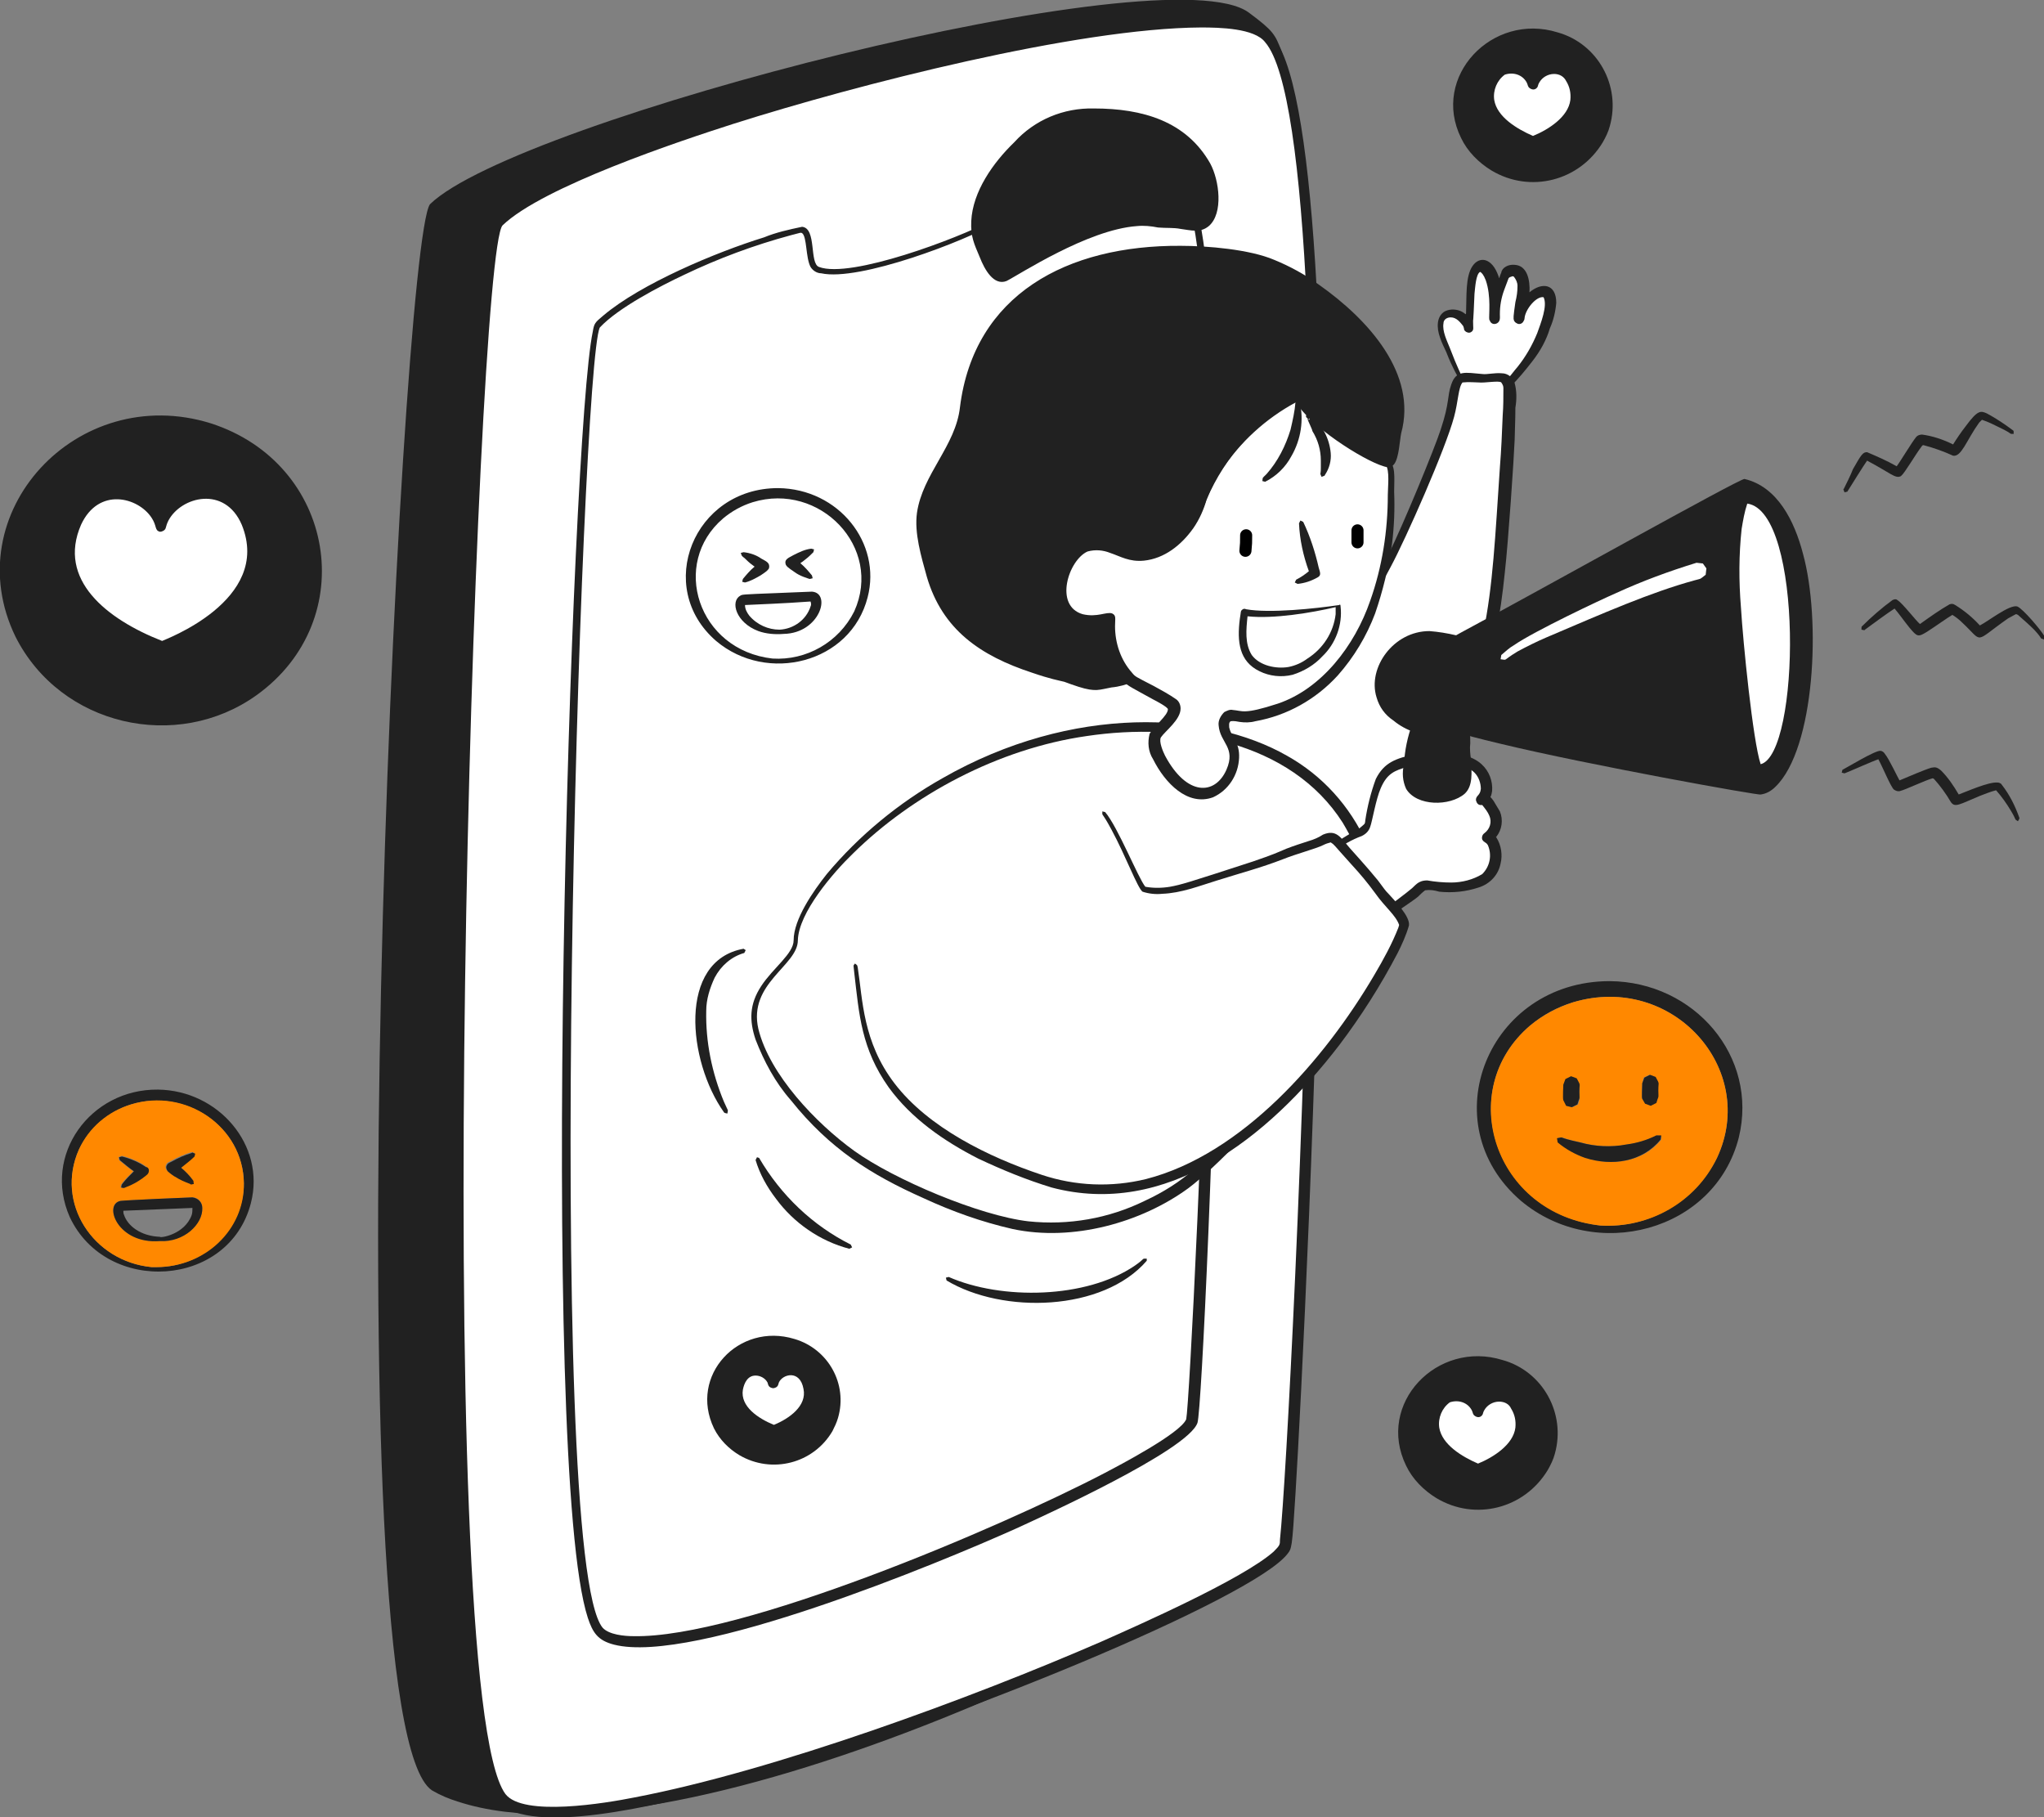 <svg width="360" height="320" viewBox="0 0 360 320" fill="none" xmlns="http://www.w3.org/2000/svg">
<rect x="0" y="0" width="360" height="320" fill="#808080" stroke="none"/>
<g clip-path="url(#clip0)">
<path fill-rule="evenodd" clip-rule="evenodd" d="M76.097 36.093C70.759 41.054 59.09 305.736 76.717 314.667C114.455 333.643 221.586 278.202 223.076 269.395C224.69 260.093 239.462 35.969 223.821 6.698C223.2 5.581 220.221 3.349 219.476 2.853C205.945 -7.318 92.483 20.837 76.097 36.093Z" fill="#212121"/>
<path fill-rule="evenodd" clip-rule="evenodd" d="M219.972 2.232C224.317 5.457 224.565 6.077 225.683 8.93C238.221 43.287 228.041 233.302 224.317 268.031C224.317 268.899 224.193 269.767 223.821 270.512C217.862 281.55 120.91 330.419 80.69 317.271C79.076 316.775 77.586 316.155 76.097 315.287C57.972 303.38 70.386 43.411 75.724 35.969C90.993 21.085 205.697 -8.434 219.972 2.232ZM207.31 1.364C184.345 1.488 143.503 11.287 120.29 18.108C110.234 21.085 84.165 29.271 76.345 36.341C75.724 37.829 75.352 39.442 75.228 41.054C71.752 64.124 69.517 132.465 68.897 158.015C68.524 171.535 65.172 306.729 77.09 313.798C77.462 314.046 78.703 314.543 79.572 314.915C106.262 325.581 161.255 303.628 187.076 291.225C194.4 287.752 216.745 276.341 221.834 270.263C222.207 269.891 222.331 269.519 222.455 269.023C224.317 255.628 237.848 44.899 224.317 9.302C224.069 8.434 223.697 7.69 223.2 6.946C221.959 5.581 220.593 4.465 219.103 3.349C216.372 1.612 210.414 1.364 207.31 1.364ZM75.6 35.969C75.724 35.969 75.724 35.969 75.6 35.969V35.969Z" fill="#212121"/>
<path fill-rule="evenodd" clip-rule="evenodd" d="M88.262 39.442C83.172 44.403 74.234 305.116 88.883 317.023C104.028 329.302 224.938 280.682 226.428 272C228.041 262.326 240.455 20.093 222.952 6.326C210.29 -3.721 103.655 24.186 88.262 39.442Z" fill="white"/>
<path fill-rule="evenodd" clip-rule="evenodd" d="M222.703 5.209C223.821 5.829 224.69 6.822 225.186 7.938C239.834 33.736 230.028 233.302 228.165 263.07C227.545 272.868 227.545 272.62 226.676 273.736C220.345 281.55 168.207 303.256 131.71 313.674C122.276 316.279 100.055 322.357 90.745 319.132C88.634 318.512 87.021 316.899 86.4 314.791C76.717 290.977 80.938 152.186 81.807 126.388C85.034 35.473 88.262 39.566 87.89 39.442C102.165 24.434 206.938 -3.721 222.703 5.209ZM211.531 4.837C189.683 4.961 150.952 14.884 129.103 21.829C119.793 24.806 95.586 32.868 88.51 39.69C83.669 44.899 75.6 297.674 89.007 315.907C92.11 320 106.759 317.519 111.724 316.527C136.428 311.814 171.062 299.039 193.903 289.116C200.607 286.14 218.855 278.078 224.317 273.24C225.434 272.124 225.434 272 225.434 271.132C227.545 251.411 238.593 25.674 222.828 7.442C220.965 4.961 214.759 4.837 211.531 4.837ZM87.766 39.318C87.89 39.318 87.89 39.318 87.766 39.318V39.318Z" fill="#212121"/>
<path fill-rule="evenodd" clip-rule="evenodd" d="M176.276 30.884C191.421 27.783 203.959 26.667 207.31 29.643C220.593 41.178 211.159 241.984 209.917 250.046C208.8 257.364 117.186 297.55 105.641 287.38C94.469 277.457 101.297 61.271 105.145 57.054C109.614 52.217 126 43.907 140.772 40.31C143.255 39.69 141.89 46.512 143.876 47.256C150.331 49.86 175.283 39.69 176.276 37.829C176.897 37.333 176.648 34.233 176.276 30.884Z" fill="white"/>
<path fill-rule="evenodd" clip-rule="evenodd" d="M141.269 39.938C143.876 40.186 142.51 46.388 144.248 47.008C149.834 49.116 168.828 41.922 174.414 38.946C176.276 37.953 175.903 37.953 176.028 37.953C176.524 36.961 176.152 32.992 176.028 31.876C175.903 31.008 175.779 30.636 176.276 30.512C176.4 30.884 176.276 30.636 176.276 30.512C183.352 29.023 198.745 26.047 205.697 28.279C206.938 28.527 207.931 29.395 208.676 30.388C220.717 49.24 212.276 246.202 210.91 250.543C209.297 255.38 183.6 267.039 179.007 269.147C165.476 275.225 122.152 293.209 108.124 289.612C105.269 288.868 104.4 287.504 103.531 284.899C94.841 258.233 100.552 76.403 104.4 58.419C104.648 56.93 104.772 56.806 106.262 55.566C112.841 49.984 126.124 44.403 134.565 41.798C136.676 40.93 138.91 40.434 141.269 39.938ZM185.214 29.643C181.49 30.264 177.021 31.132 176.648 31.132C176.897 32.992 177.021 34.853 177.021 36.713C176.897 38.326 176.772 38.45 175.531 39.194C170.069 42.419 151.324 49.612 144.621 48.124C143.876 48.124 143.131 47.628 142.759 47.008C141.89 45.395 142.138 41.674 141.269 41.054C141.021 40.93 141.145 40.93 139.283 41.426C132.828 43.163 126.497 45.519 120.538 48.372C116.317 50.357 108.869 54.202 105.641 57.674C102.29 64.496 95.71 273.984 106.138 286.636C107.255 287.876 109.986 288.124 111.6 288.124C130.345 288.496 175.903 269.147 194.648 259.349C197.007 258.109 207.931 252.403 208.924 249.922C209.917 245.209 220.221 38.202 206.441 29.643C202.345 27.163 190.055 28.899 185.214 29.643Z" fill="#212121"/>
<path fill-rule="evenodd" clip-rule="evenodd" d="M257.834 68.713C257.462 68.217 257.338 66.977 257.09 66.481C256.345 64.992 255.6 63.504 254.979 61.891C254.483 60.527 252.869 57.922 253.862 56.186C254.483 55.318 255.6 55.07 256.593 55.566C257.338 55.938 257.959 56.434 258.455 57.178C258.579 57.302 258.703 57.798 258.703 57.922C258.828 58.047 258.579 57.55 258.703 55.07C258.828 52.961 258.579 50.481 259.324 48.372C259.448 47.876 260.069 46.76 260.814 46.884C261.434 47.008 262.055 47.752 262.303 48.372C263.172 50.729 263.545 53.209 263.297 55.566C263.297 55.69 263.297 55.938 263.297 56.062C263.297 53.829 263.669 51.597 264.538 49.612C264.91 48.62 265.034 48 266.152 47.752C268.386 47.256 268.634 50.605 268.262 52.093C267.766 54.325 267.641 56.31 267.641 56.186C268.014 54.45 269.007 52.961 270.497 51.969C271.117 51.597 272.359 51.225 272.731 52.093C273.476 53.581 272.731 56.062 272.11 57.426C271.117 60.775 269.255 63.876 266.772 66.481C266.028 67.473 265.159 68.341 264.041 69.085C263.669 68.961 257.834 68.713 257.834 68.713Z" fill="white"/>
<path fill-rule="evenodd" clip-rule="evenodd" d="M266.772 46.636C269.007 46.76 269.503 49.364 269.379 51.473C271.614 49.612 274.097 49.984 274.097 53.333C273.972 54.822 273.6 56.434 272.979 57.798C272.359 59.907 271.241 61.891 269.876 63.628C268.634 65.24 267.393 66.729 266.028 68.093C265.531 68.589 265.034 68.961 264.414 69.209C262.303 69.209 260.069 69.209 257.959 68.961C257.834 68.961 257.834 68.837 257.71 68.837C258.083 68.589 258.207 68.465 257.71 68.837C257.338 68.217 257.09 67.473 256.965 66.729C256.841 66.481 255.724 64.62 254.731 62.015C254.234 60.899 253.986 60.527 253.614 59.411C252.993 57.674 252.993 55.69 254.483 54.822C255.476 54.325 256.717 54.45 257.586 54.946C258.207 55.318 258.083 55.442 258.207 55.194C258.331 52.093 258.083 48.744 259.324 46.884C260.565 45.023 262.8 45.395 263.917 48.62C264.165 49.24 263.917 49.116 264.414 48C264.538 47.132 265.655 46.512 266.772 46.636ZM259.696 51.721C259.448 57.674 259.448 56.062 259.448 56.558C259.448 57.798 259.572 57.922 259.324 58.294C259.076 58.543 258.828 58.667 258.455 58.543C258.083 58.419 257.834 58.17 257.834 57.798C257.71 57.426 257.71 57.426 257.71 57.426C256.965 56.434 256.221 55.69 255.103 55.938C254.607 56.062 254.234 56.434 254.234 56.93C253.986 58.294 254.855 60.031 255.352 61.271C256.717 64.868 257.338 65.86 257.462 66.356C257.71 66.977 257.71 67.597 257.959 68.217V68.341C258.952 68.341 262.8 68.465 263.793 68.341C264.165 68.093 264.538 67.845 264.91 67.473C265.407 66.977 267.021 64.868 267.269 64.62C268.759 62.76 269.876 60.775 270.745 58.667C271.365 56.93 272.607 53.829 271.862 52.341C270.621 52.093 268.634 54.45 268.51 56.062C268.51 56.31 268.386 56.434 268.262 56.682C268.014 57.054 267.517 57.178 267.145 56.93C266.897 56.806 266.772 56.682 266.648 56.434C266.524 56.062 266.524 55.814 266.897 53.209C267.145 52.217 267.269 51.349 267.269 50.356C267.269 49.736 267.021 49.24 266.648 48.744C266.524 48.62 266.276 48.62 266.152 48.744C265.903 48.744 265.655 48.992 265.655 49.116C265.407 49.736 265.159 50.481 264.91 51.101C264.414 52.465 264.165 53.829 264.165 55.318C264.165 55.938 264.29 56.558 263.669 56.93C263.172 57.178 262.676 57.054 262.428 56.558C262.428 56.434 262.303 56.31 262.303 56.31C262.179 55.566 262.676 52.217 261.683 49.364C261.31 48.372 260.938 48 260.69 47.876C259.945 48.248 259.821 50.605 259.696 51.721Z" fill="#212121"/>
<path fill-rule="evenodd" clip-rule="evenodd" d="M205.076 130.853C207.931 130.481 210.538 128.124 213.269 127.132C224.814 122.915 234.621 114.977 241.324 104.682C245.793 97.736 248.648 90.046 251.876 82.605C253.366 79.256 254.607 75.783 255.6 72.186C255.848 70.946 256.097 67.721 256.966 66.853C257.71 66.109 260.193 66.605 261.186 66.729C262.055 66.729 264.538 66.233 265.283 66.977C266.4 67.969 265.903 70.698 265.903 72.062C265.779 77.147 265.407 82.357 265.035 87.566C264.29 97.612 263.793 108.527 260.69 118.202C257.09 129.612 248.4 140.031 239.338 147.473C234.497 151.442 229.283 154.17 223.945 157.395C223.2 157.891 219.352 160.62 218.483 160.248C216.869 159.628 215.628 153.922 214.883 152.434C212.028 145.116 205.076 130.853 205.076 130.853Z" fill="white"/>
<path fill-rule="evenodd" clip-rule="evenodd" d="M205.076 130.481C207.807 130.108 210.165 128 213.021 126.76C227.669 121.054 237.848 111.256 244.552 97.612C247.159 92.403 252.745 78.76 253.738 75.659C255.352 70.822 254.855 69.829 255.6 67.721C256.469 65.116 258.083 65.612 261.062 65.861C261.931 65.984 263.172 65.612 264.538 65.736C265.531 65.736 266.524 66.481 266.772 67.473C267.145 68.837 267.145 70.326 266.896 71.814C266.896 72.558 266.896 73.426 266.772 77.395C266.648 80.62 265.655 95.38 265.034 100.837C264.29 108.155 263.048 115.597 260.317 122.295C256.717 130.357 251.503 137.674 245.048 143.752C237.476 150.946 233.007 153.054 224.565 158.015C223.076 158.884 220.345 160.868 219.103 160.992C216.869 161.116 215.628 155.535 214.883 153.178C213.765 149.953 204.952 131.225 204.952 131.101C204.952 130.977 204.952 130.853 205.076 130.729V130.481C204.952 130.481 204.952 130.481 205.076 130.481C205.076 130.729 205.076 130.977 205.076 130.481ZM257.586 67.349C256.841 68.217 256.841 70.698 256.097 73.426C254.607 79.008 247.655 94.76 244.924 99.845C243.31 102.946 241.324 106.046 239.09 108.775C227.793 123.163 213.765 127.008 211.407 128.248C209.545 129.364 207.559 130.357 205.448 130.977C217.49 155.287 215.255 152.062 216.993 156.527C217.365 157.519 217.862 158.388 218.483 159.256C218.731 159.504 221.338 157.767 221.586 157.643C230.4 151.938 239.586 148.217 250.262 134.574C262.552 118.946 262.552 106.046 264.165 82.357C264.414 79.256 264.538 76.279 264.662 73.178C264.786 71.566 264.786 69.954 264.786 68.341C264.786 67.969 264.662 67.721 264.414 67.349C264.041 66.977 261.434 67.473 260.441 67.349C259.821 67.349 258.703 67.225 257.586 67.349Z" fill="#212121"/>
<path fill-rule="evenodd" clip-rule="evenodd" d="M140.152 165.581C140.152 156.403 162.993 132.341 192.662 128.62C202.841 127.38 228.91 126.636 239.214 147.721C241.076 151.566 243.062 155.783 242.938 160.248C242.69 165.705 239.834 169.922 237.228 174.512C230.152 186.667 222.331 195.845 211.903 205.767C203.338 213.829 189.559 218.046 178.014 215.442C169.2 213.209 160.883 209.86 153.062 205.271C145.49 200.682 134.814 190.14 132.952 180.837C131.586 173.023 140.152 169.55 140.152 165.581Z" fill="white"/>
<path fill-rule="evenodd" clip-rule="evenodd" d="M226.676 133.085C232.883 136.558 237.724 141.891 240.704 148.465C241.821 150.698 242.69 152.93 243.435 155.411C245.297 162.977 242.069 168.31 238.097 175.132C234.745 180.837 231.021 186.295 226.8 191.504C222.952 196.217 214.138 205.643 209.297 209.24C200.979 215.318 188.938 218.667 178.386 216.434C172.924 215.194 167.71 213.333 162.621 210.977C153.435 206.884 146.11 202.295 139.283 193.736C136.552 190.636 134.566 186.915 133.076 183.07C131.959 179.721 131.959 176.868 134.069 173.643C136.179 170.419 139.779 167.938 139.779 165.581C139.779 161.86 143.255 156.899 145.614 153.922C151.324 147.101 158.276 141.395 165.972 137.054C188.938 123.907 213.021 125.271 226.676 133.085ZM191.421 129.612C175.779 131.845 160.635 140.031 150.207 150.326C146.731 153.674 140.648 160.744 140.524 165.581C140.524 170.046 131.71 173.147 133.572 181.209C135.559 189.271 143.752 197.829 150.455 202.667C157.531 207.752 172.552 214.077 181.117 215.07C188.193 215.814 195.269 214.574 201.6 211.473C208.552 208.248 211.904 204.651 217.366 198.946C227.048 188.899 231.766 181.829 237.972 171.163C241.572 164.713 243.186 160.372 240.704 153.55C239.586 150.574 238.097 147.597 236.483 144.868C227.297 130.481 208.055 127.132 191.421 129.612Z" fill="#212121"/>
<path fill-rule="evenodd" clip-rule="evenodd" d="M228.786 69.954C228.786 69.954 215.752 75.907 211.407 89.178C209.793 94.139 204.455 99.101 199.365 97.86C196.759 97.24 195.89 96 192.538 96.124C187.821 96.372 183.6 108.279 191.793 109.271C193.034 109.271 194.276 109.147 195.517 108.899C195.145 112.868 196.51 116.713 199.117 119.69C199.862 120.558 206.193 123.411 206.814 124.403C207.807 126.14 203.959 128.496 203.462 129.86C202.717 132.217 205.945 136.434 207.31 137.922C209.793 140.279 213.269 140.899 215.628 137.922C217.117 136.186 217.614 133.829 216.993 131.721C216.496 130.481 214.386 127.752 216 126.388C216.621 125.891 218.359 126.512 219.103 126.388C221.09 126.14 223.2 125.643 225.062 125.023C232.883 122.419 238.965 114.605 241.572 107.039C243.559 101.209 245.172 93.643 244.8 87.566C244.676 86.078 245.172 82.977 244.303 81.736C243.186 80.248 240.455 80 238.965 79.132C235.117 76.527 231.641 73.55 228.786 69.954Z" fill="white"/>
<path fill-rule="evenodd" clip-rule="evenodd" d="M228.662 69.581C229.034 69.457 229.034 69.705 229.779 70.574C232.51 73.674 235.862 76.403 239.462 78.512C240.703 79.256 243.062 79.504 244.303 80.62C245.917 81.861 245.545 84.093 245.545 86.574C245.669 89.674 245.545 92.775 245.172 95.752C244.552 99.969 243.559 104.062 242.193 108.031C240.703 112 238.469 115.721 235.614 118.946C231.766 123.163 226.676 126.016 221.09 127.008C220.221 127.256 219.228 127.256 218.359 127.132C217.117 126.884 216.993 127.008 216.745 127.008C216.372 127.256 216.497 127.752 216.497 128.124C216.993 130.109 218.359 130.729 218.234 133.457C218.11 136.434 216.372 139.163 213.641 140.403C209.172 142.016 205.2 137.922 203.09 133.705C202.221 132.341 202.097 130.729 202.469 129.24C203.214 127.876 205.697 126.016 205.697 124.899C205.697 124.527 203.586 123.411 203.09 123.163C198.372 120.558 198.621 120.806 197.503 119.566C195.269 116.837 194.152 113.488 194.276 109.891C193.531 110.016 192.786 110.14 192.166 110.14C187.697 110.016 185.09 106.667 186.207 101.829C186.828 99.101 188.69 96.124 191.297 95.38C192.041 95.256 192.786 95.132 193.531 95.256C196.014 95.504 197.007 96.496 198.993 96.992C203.71 98.109 208.303 94.016 210.166 89.674C210.662 88.186 211.283 86.698 211.903 85.333C215.379 78.884 220.593 73.55 227.172 70.078C227.793 69.954 228.414 69.705 228.662 69.581C228.662 69.705 228.786 69.829 228.662 69.581ZM195.89 108.031C196.634 108.403 196.386 108.899 196.386 110.264C196.386 113.24 197.379 116.217 199.366 118.45C199.986 119.194 199.862 119.07 203.214 120.806C204.579 121.55 205.945 122.295 207.186 123.163C207.683 123.535 207.931 124.155 207.931 124.775C207.931 126.76 205.2 128.744 204.455 129.86C204.083 130.605 204.828 132.341 205.2 133.085C209.048 140.279 214.014 140.031 216 135.566C217.738 131.597 214.883 130.853 214.634 127.752C214.51 126.884 215.007 126.016 215.628 125.395C216.124 125.147 216.621 124.899 217.117 125.023C218.855 125.147 218.979 125.891 225.062 123.907C232.759 121.302 238.593 113.736 241.324 105.798C243.434 99.845 244.428 93.519 244.428 87.194C244.428 85.705 244.8 82.853 244.055 81.861C243.31 80.744 240.952 80.372 239.338 79.504C235.241 77.147 231.641 73.922 228.786 70.326C221.462 74.046 215.752 80.372 212.524 87.938C212.028 89.674 211.283 91.411 210.166 93.023C208.055 96 205.076 98.357 201.476 98.729C198.869 98.977 197.379 97.984 195.517 97.364C194.276 96.868 192.91 96.744 191.545 97.116C188.193 98.605 185.586 106.667 190.676 108.155C193.283 108.775 194.897 107.659 195.89 108.031Z" fill="#212121"/>
<path fill-rule="evenodd" clip-rule="evenodd" d="M199.365 119.814C197.876 120.434 196.262 120.806 194.772 120.93C194.152 121.054 193.407 121.178 192.786 121.178C190.8 121.054 189.062 120.062 187.076 119.566C178.759 117.457 169.945 114.109 165.6 105.923C164.483 103.566 163.738 101.085 163.117 98.605C162.248 96 162 93.147 162.248 90.419C163.241 83.969 169.2 78.636 169.945 72.31C173.048 46.016 200.731 41.674 220.841 45.767C229.407 47.504 250.014 61.892 245.917 76.155C245.669 76.775 245.421 81.612 244.552 81.488C242.193 81.364 230.4 74.295 228.91 69.829C228.91 69.829 215.876 75.783 211.531 89.054C209.917 94.016 204.579 98.977 199.49 97.737C196.883 97.116 196.014 95.876 192.662 96C187.945 96.248 183.724 108.155 191.917 109.147C193.159 109.147 194.4 109.023 195.641 108.775C195.269 112.744 196.634 116.589 199.241 119.566C199.241 119.69 199.365 119.814 199.365 119.814Z" fill="#212121"/>
<path fill-rule="evenodd" clip-rule="evenodd" d="M196.138 111.876C196.262 113.364 196.634 114.729 197.255 115.969C197.876 117.333 198.745 118.574 199.738 119.566C199.862 119.69 199.862 119.938 199.614 120.062C198.372 120.558 197.131 120.93 195.765 121.054C193.655 121.426 193.034 121.922 189.931 120.93C188.814 120.558 188.441 120.434 187.448 120.062C186.455 119.814 184.965 119.566 181.738 118.45C172.676 115.473 165.972 110.884 163.241 101.581C162.248 97.984 161.007 93.891 161.503 90.295C162.497 83.473 168.331 78.512 169.076 71.69C171.559 51.845 187.945 43.163 207.931 43.287C212.648 43.287 220.097 43.907 224.441 45.767C227.172 46.884 229.903 48.372 232.262 50.108C241.076 56.31 249.641 65.861 246.786 76.279C246.538 77.395 246.414 80.62 245.545 81.736C245.048 82.357 244.428 82.357 243.683 82.109C239.959 80.992 230.524 74.915 228.29 70.822C222.952 73.674 218.359 77.891 215.007 82.977C212.152 87.566 212.4 89.302 210.538 92.279C208.924 94.884 206.565 96.868 203.834 97.984C198.869 99.721 196.883 96.868 193.407 96.496C192.414 96.372 191.297 96.62 190.552 97.24C186.952 100.093 185.462 108.155 192.165 108.527C193.655 108.527 195.145 108.031 195.641 108.279C196.386 109.023 195.89 109.023 196.138 111.876ZM193.407 47.132C180.869 50.605 172.8 58.667 170.938 71.566C170.69 74.419 169.697 77.147 168.207 79.504C166.345 82.977 163.986 86.326 163.241 89.922C162.745 92.651 162.993 95.38 163.738 97.984C164.731 101.829 165.228 104.558 167.338 107.659C173.421 116.465 184.097 118.077 189.434 120.062C190.924 120.806 192.538 121.054 194.152 120.806C195.641 120.682 197.255 120.31 198.745 119.938C198.745 119.938 198.372 119.566 198.124 119.318C195.89 116.589 194.897 113.116 195.145 109.767C193.779 110.14 192.29 110.264 190.8 109.891C183.972 108.155 186.579 98.481 191.048 96.248C192.29 95.752 193.531 95.752 194.897 96C197.255 96.496 198.745 97.736 201.103 97.736C205.448 97.612 209.421 93.519 210.786 89.302C213.517 80.744 220.593 73.55 228.041 69.829C228.662 69.457 229.283 69.085 229.779 69.954C230.028 70.698 230.524 71.442 231.021 71.938C234.745 75.783 239.214 78.884 244.179 80.992C244.303 80.992 244.303 80.992 244.303 80.992C244.676 79.752 244.924 77.147 245.048 76.527C245.297 75.535 245.545 74.419 245.545 73.426C245.793 67.473 241.945 61.892 237.724 57.798C232.138 52.217 224.938 48.248 220.965 47.38C211.903 44.775 202.469 44.899 193.407 47.132Z" fill="#212121"/>
<path fill-rule="evenodd" clip-rule="evenodd" d="M232.262 151.194C234.124 149.705 235.986 148.465 237.972 147.225C238.717 146.853 239.959 146.605 240.455 145.736C240.952 144.744 241.2 143.752 241.324 142.76C242.069 139.287 242.566 135.69 246.414 134.45C250.386 133.209 254.979 132.589 258.952 134.201C261.186 135.07 262.924 138.667 260.938 140.651C261.807 140.403 262.428 141.767 262.8 142.388C263.793 144 263.421 146.108 261.931 147.225C264.29 148.589 263.545 153.178 261.31 154.543C258.952 155.659 256.469 156.279 253.862 156.031C252.869 155.783 251.752 155.783 250.759 155.659C250.014 155.783 249.393 156.651 248.772 157.147C247.283 158.263 243.186 161.24 242.69 161.364C242.317 161.736 232.262 151.194 232.262 151.194Z" fill="white"/>
<path fill-rule="evenodd" clip-rule="evenodd" d="M253.862 132.465C256.097 132.465 259.2 132.961 260.938 134.574C262.303 135.814 262.924 137.55 262.8 139.287C262.552 141.023 262.179 139.783 263.048 141.023C263.421 141.643 263.793 142.264 264.165 142.884C264.786 144.372 264.538 146.109 263.545 147.349C263.421 147.473 263.421 147.349 263.545 147.473C264.414 148.837 264.662 150.574 264.29 152.062C263.917 154.046 262.428 155.659 260.441 156.279C258.207 157.023 255.848 157.271 253.49 157.023C252.621 156.775 251.876 156.651 251.007 156.775C250.51 157.147 250.138 157.519 249.766 157.891C249.393 158.264 244.676 161.488 243.559 162.109C243.186 162.357 242.69 162.357 242.317 161.984C240.579 160.62 233.876 153.302 232.386 151.566C232.262 151.442 232.138 151.318 232.138 151.07C232.138 150.946 232.138 150.946 232.262 150.822C233.628 149.705 234.993 148.589 236.483 147.597C237.476 146.977 238.469 146.357 239.586 145.86C240.083 145.612 240.455 145.116 240.455 144.496C240.828 142.015 241.448 139.535 242.317 137.178C243.807 134.202 245.917 133.581 249.021 132.837C250.51 132.713 252.124 132.465 253.862 132.465ZM251.379 155.039C252.745 155.287 254.234 155.411 255.6 155.411C257.462 155.411 259.448 154.915 261.062 153.922C262.428 152.558 262.8 150.574 262.055 148.837C261.683 148.217 261.434 148.465 261.062 147.845C260.938 147.473 261.062 146.977 261.434 146.729C262.428 145.984 262.8 144.744 262.303 143.628C262.055 143.008 261.559 142.388 261.062 141.767C260.938 141.767 260.938 141.767 260.814 141.767C260.317 141.767 260.069 141.395 259.945 140.899C259.945 140.031 260.69 140.155 260.814 138.915C260.814 137.922 260.441 136.806 259.697 136.062C258.455 134.822 255.848 134.326 254.11 134.326C252 134.326 249.766 134.574 247.779 135.07C245.669 135.69 244.303 136.186 243.186 138.791C242.317 140.775 241.697 144.62 241.324 145.612C241.076 146.357 240.579 146.853 239.834 147.225C238.097 147.845 236.483 148.837 234.993 149.829C234.248 150.326 233.628 150.822 232.883 151.318C234.497 152.93 240.952 159.38 242.814 160.744C242.938 160.744 242.814 160.744 242.938 160.744C244.428 159.752 248.152 156.899 248.4 156.651C249.269 156.031 249.641 155.039 251.379 155.039Z" fill="#212121"/>
<path fill-rule="evenodd" clip-rule="evenodd" d="M130.965 167.442C119.297 170.419 123.517 188.651 127.738 195.721L130.965 167.442Z" fill="white"/>
<path fill-rule="evenodd" clip-rule="evenodd" d="M131.338 167.318L131.09 167.814C128.855 168.434 126.993 170.046 125.876 172.155C125.007 174.015 124.386 176 124.386 177.984C124.262 183.442 125.379 188.899 127.49 193.984C128.359 195.969 128.234 195.225 128.11 196.093C127.49 195.969 127.614 195.969 127.49 195.845C121.159 186.915 119.296 169.178 130.965 167.07L131.338 167.318Z" fill="#212121"/>
<path fill-rule="evenodd" clip-rule="evenodd" d="M133.324 204.031C136.552 211.101 142.386 216.682 149.71 219.535L133.324 204.031Z" fill="white"/>
<path fill-rule="evenodd" clip-rule="evenodd" d="M133.697 203.907C137.545 210.481 143.131 215.814 149.835 219.163L150.083 219.659L149.586 219.907C144.372 218.543 139.779 215.318 136.676 211.101C135.062 208.992 133.821 206.76 133.076 204.279L133.324 203.783L133.697 203.907Z" fill="#212121"/>
<path fill-rule="evenodd" clip-rule="evenodd" d="M166.966 225.116C176.524 230.078 193.655 229.953 201.724 221.767L166.966 225.116Z" fill="white"/>
<path fill-rule="evenodd" clip-rule="evenodd" d="M201.972 222.016C194.276 230.946 176.648 231.442 166.717 225.488L166.593 224.992L167.09 224.868C176.4 228.961 191.297 228.713 199.862 222.884C201.848 221.519 200.979 221.643 201.972 221.643V222.016Z" fill="#212121"/>
<path fill-rule="evenodd" clip-rule="evenodd" d="M228.538 70.698C229.035 76.031 226.924 81.116 222.703 84.465L228.538 70.698Z" fill="white"/>
<path fill-rule="evenodd" clip-rule="evenodd" d="M228.91 70.698C229.655 73.922 229.159 77.395 227.421 80.372C226.428 82.233 224.814 83.845 222.828 84.837L222.331 84.713C222.455 83.969 222.207 84.341 223.076 83.473C225.062 81.24 226.428 78.512 227.297 75.659C227.669 74.046 228.041 72.434 228.166 70.822L228.538 70.45L228.91 70.698Z" fill="#212121"/>
<path fill-rule="evenodd" clip-rule="evenodd" d="M230.4 73.55C230.4 73.178 232.014 75.659 232.386 76.279C233.752 78.636 234 81.364 233.131 83.845L230.4 73.55Z" fill="white"/>
<path fill-rule="evenodd" clip-rule="evenodd" d="M230.276 73.798H230.4L230.028 73.426C230.028 73.426 230.028 73.426 230.028 73.302C230.028 73.302 230.028 73.302 230.028 73.178C230.152 72.93 230.4 72.806 230.772 73.178C232.883 74.791 234.124 77.147 234.372 79.752C234.497 81.116 234.124 82.481 233.379 83.597C233.255 83.845 233.379 83.721 232.759 83.969C232.386 83.101 232.634 83.845 232.634 82.357C232.634 81.984 232.634 81.488 232.634 81.116C232.634 79.256 232.138 77.519 231.145 75.907C231.145 75.659 230.4 74.171 230.276 73.798ZM230.772 73.55L230.4 73.922C230.524 73.922 230.648 73.922 230.648 73.798V73.674L230.772 73.55Z" fill="#212121"/>
<path fill-rule="evenodd" clip-rule="evenodd" d="M219.476 94.263C219.476 95.628 219.476 95.628 219.352 96.992L219.476 94.263Z" fill="white"/>
<path d="M219.476 94.263C219.476 95.628 219.476 95.628 219.352 96.992" stroke="black" stroke-width="2.126" stroke-linecap="round" stroke-linejoin="round"/>
<path d="M239.09 93.395C239.09 94.264 239.09 94.388 239.09 95.504" stroke="black" stroke-width="2.126" stroke-linecap="round" stroke-linejoin="round"/>
<path fill-rule="evenodd" clip-rule="evenodd" d="M229.283 92.155C229.903 95.008 230.772 97.488 231.641 100.961C230.648 101.581 229.531 102.078 228.414 102.45L229.283 92.155Z" fill="white"/>
<path fill-rule="evenodd" clip-rule="evenodd" d="M232.014 101.705C230.897 102.326 229.779 102.698 228.538 102.822L228.041 102.574L228.29 102.077C229.034 101.705 229.779 101.209 230.524 100.589C229.531 97.86 228.91 95.008 228.786 92.155L229.034 91.659L229.531 91.907C230.772 94.512 231.641 97.24 232.262 99.969C232.51 100.837 232.759 101.333 232.014 101.705Z" fill="#212121"/>
<path fill-rule="evenodd" clip-rule="evenodd" d="M235.862 106.667C235.862 106.667 224.69 108.775 219.228 107.783C218.855 110.512 218.359 113.364 219.972 115.845C221.71 118.45 226.303 118.946 229.034 117.705C233.131 115.597 236.234 111.628 235.862 106.667Z" fill="white"/>
<path fill-rule="evenodd" clip-rule="evenodd" d="M236.11 106.791C236.483 110.015 235.241 113.364 232.883 115.597C231.517 117.085 229.655 118.202 227.669 118.822C225.683 119.318 223.572 119.07 221.834 118.202C218.234 116.465 217.862 112.992 218.359 109.023C218.607 107.535 218.483 107.659 218.731 107.411C218.979 107.163 219.228 107.163 219.476 107.287C223.572 108.031 231.765 107.163 235.862 106.543C235.986 106.419 236.11 106.419 236.11 106.791ZM219.724 108.527C219.476 110.884 219.228 113.364 220.469 115.349C221.834 117.209 224.69 117.829 226.924 117.457C228.165 117.209 229.283 116.713 230.276 115.969C233.007 114.233 234.869 111.38 235.241 108.155C235.241 107.783 235.241 107.287 235.241 106.915C231.021 107.907 224.317 109.023 219.724 108.527Z" fill="#212121"/>
<path fill-rule="evenodd" clip-rule="evenodd" d="M256.345 112.248C254.359 111.628 252.248 111.504 250.138 111.876C245.421 112.992 241.448 118.822 243.683 123.535C244.924 126.14 249.393 128.868 253.614 128.744C254.11 128.744 255.228 128.744 255.6 128.248C256.966 126.264 255.848 122.046 255.972 119.69C256.097 117.209 256.345 112.248 256.345 112.248Z" fill="#212121"/>
<path fill-rule="evenodd" clip-rule="evenodd" d="M251.752 111.132C253.365 111.256 254.855 111.504 256.469 111.876C256.965 112 256.841 112 256.717 117.457C256.717 117.705 256.717 119.566 256.717 119.938C256.841 122.419 257.834 126.512 256.345 128.744C255.724 129.612 254.483 129.488 253.365 129.612C250.51 129.612 247.655 128.744 245.421 126.884C243.931 125.892 242.938 124.527 242.441 122.791C240.828 117.581 245.421 111.132 251.752 111.132ZM249.517 112.744C246.041 114.109 243.31 118.326 244.055 121.923C244.303 123.163 245.048 124.279 246.041 125.023C247.531 126.388 249.393 127.256 251.379 127.504C252.497 127.752 253.614 127.752 254.731 127.628C255.724 125.892 254.979 121.923 255.103 119.69C255.848 112 255.848 112.62 255.724 112.62C253.49 112.248 251.752 111.876 249.517 112.744Z" fill="#212121"/>
<path fill-rule="evenodd" clip-rule="evenodd" d="M249.145 127.504C248.524 129.24 248.276 130.977 248.152 132.713C247.903 134.202 247.903 135.814 248.028 137.426C248.772 141.147 255.476 141.147 257.586 138.791C258.703 137.674 258.083 133.829 258.083 132.341C258.083 131.597 258.331 128.744 257.834 128.248C257.214 127.752 255.972 128 255.103 128C253.614 128.124 249.145 127.504 249.145 127.504Z" fill="#212121"/>
<path fill-rule="evenodd" clip-rule="evenodd" d="M249.145 127.132C251.131 127.38 253.241 127.38 255.352 127.38C256.097 127.256 256.841 127.256 257.462 127.38C258.207 127.504 258.703 128.124 258.828 128.744C258.952 129.488 258.952 130.233 258.952 130.853C258.828 131.845 258.952 132.837 259.076 133.705C259.2 136.062 259.448 138.419 257.959 139.783C255.352 142.015 249.517 142.015 247.655 138.915C247.034 137.55 246.91 136.062 247.283 134.574C247.407 132.093 247.903 129.736 248.772 127.38C248.772 127.38 248.772 127.132 249.145 127.132ZM248.772 131.969C248.772 132.093 248.648 135.814 248.648 135.938C248.524 136.93 248.897 137.922 249.641 138.543C251.876 139.907 254.607 139.783 256.717 138.419C257.834 137.426 257.09 134.202 257.214 131.101C257.338 130.357 257.338 129.612 257.214 128.868C256.469 128.744 255.6 128.744 254.855 128.744C253.49 128.62 251.007 128.248 249.517 127.876C249.021 129.24 248.897 130.605 248.772 131.969Z" fill="#212121"/>
<path fill-rule="evenodd" clip-rule="evenodd" d="M310.221 139.535C304.759 138.791 288.745 135.318 281.297 133.953C274.717 132.713 256.966 128.496 256.469 127.752C255.724 126.636 256.097 120.31 256.345 113.116C259.945 111.256 306.869 85.209 307.241 85.333C323.255 88.806 320.648 137.302 310.221 139.535Z" fill="#212121"/>
<path fill-rule="evenodd" clip-rule="evenodd" d="M307.241 84.341C313.076 85.705 316.055 91.783 317.545 97.488C320.772 109.147 319.655 131.845 312.703 138.543C311.959 139.287 311.09 139.783 310.097 139.907C310.097 140.155 279.683 134.698 264.29 130.977C255.972 128.992 255.848 128.744 255.476 128C254.731 126.264 255.103 120.31 255.103 117.209C255.228 112.62 255.103 112.992 255.352 112.62C255.6 112.248 255.6 112.372 257.338 111.38C271.241 103.938 306.248 84.341 307.241 84.341ZM257.09 113.612L256.966 117.333C256.841 119.318 256.593 125.395 256.966 127.132C262.676 129.488 304.386 138.295 309.972 139.163C311.338 138.667 312.455 137.674 313.2 136.434C317.421 129.86 318.165 116.093 317.421 107.659C316.676 100.093 314.317 88.31 306.993 86.326C305.131 87.194 263.793 110.14 257.09 113.612Z" fill="#212121"/>
<path fill-rule="evenodd" clip-rule="evenodd" d="M328.841 79.628C330.579 80.372 332.317 81.116 334.055 82.109C334.8 81.116 336.786 77.767 337.531 76.899C337.779 76.651 338.152 76.527 338.524 76.527C340.386 76.775 342.248 77.395 343.986 78.264C344.607 77.271 345.352 76.155 346.221 75.039C348.331 72.186 348.828 72.31 349.945 72.806C351.559 73.674 353.048 74.667 354.538 75.783C354.662 75.907 354.662 75.783 354.662 76.403C353.669 76.403 354.786 76.527 352.179 75.287C351.186 74.791 350.193 74.295 349.076 73.922C348.952 74.046 348.704 74.295 348.579 74.419C346.345 77.519 345.476 80.496 343.986 80.248C342.372 79.504 340.635 78.884 338.772 78.388C338.648 78.388 338.648 78.388 338.524 78.512C337.283 80.124 335.545 83.225 334.8 83.845C333.807 84.341 333.062 83.349 328.841 81.116C328.221 81.984 325.986 85.581 325.366 86.574L324.869 86.698C324.621 86.078 324.621 86.202 324.745 86.078C325.117 85.333 325.986 83.597 326.359 82.605C327.848 80 328.097 79.628 328.841 79.628Z" fill="#212121"/>
<path fill-rule="evenodd" clip-rule="evenodd" d="M355.283 106.791C356.276 107.163 359.627 111.132 360.124 112.124L360 112.62C359.007 112.248 360 112.744 358.262 110.884C357.393 110.015 356.4 109.147 355.407 108.279C355.158 108.155 355.158 108.155 355.034 108.155C354.538 108.403 354.165 108.651 353.669 108.899C347.462 113.24 349.448 113.24 345.6 109.643C345.103 109.147 344.483 108.651 343.862 108.279C342.993 108.775 341.131 110.139 339.393 111.256C337.779 112.248 337.655 112.124 336.29 110.512C335.296 109.271 334.427 108.031 333.683 107.163C332.689 107.783 329.462 110.139 328.469 110.884C328.345 111.008 328.469 111.008 327.848 110.884C327.848 110.264 327.848 110.388 327.972 110.264C329.586 108.651 331.448 107.039 333.31 105.674C333.558 105.55 333.931 105.426 334.179 105.674C335.048 106.17 337.407 109.271 338.152 109.891C339.89 108.651 341.627 107.411 343.365 106.419C343.738 106.295 343.986 106.295 344.358 106.543C345.972 107.535 347.462 108.775 348.703 110.139C350.193 109.395 353.917 106.419 355.283 106.791Z" fill="#212121"/>
<path fill-rule="evenodd" clip-rule="evenodd" d="M331.2 132.217C331.448 132.217 331.821 132.465 331.945 132.713C332.69 133.581 334.303 137.054 334.552 137.426C336.041 136.806 338.896 135.566 340.138 135.194C340.883 135.07 341.131 135.07 341.876 135.69C343.117 136.93 344.11 138.419 344.979 139.907C346.345 139.411 350.193 137.674 351.807 137.799C352.055 137.799 352.428 137.923 352.552 138.171C353.917 139.907 354.91 141.892 355.655 144C355.655 144.124 355.779 144 355.407 144.62C354.662 144.124 355.283 144.62 354.165 142.76C353.421 141.519 352.552 140.279 351.559 139.163C350.565 139.411 349.696 139.783 348.703 140.155C345.103 141.643 344.359 142.264 343.614 141.271C342.745 139.783 341.752 138.419 340.634 137.178C340.386 137.054 340.51 137.054 340.386 137.054C339.021 137.426 335.669 139.039 334.676 139.287C334.303 139.411 333.931 139.287 333.559 139.039C332.938 138.419 331.696 135.318 330.828 133.705C329.71 134.078 325.862 135.814 324.869 136.186L324.372 136.062L324.496 135.566C325.241 135.194 330.331 132.093 331.2 132.217Z" fill="#212121"/>
<path fill-rule="evenodd" clip-rule="evenodd" d="M150.579 170.047C152.069 180.093 150.579 196.217 182.607 207.504C219.6 220.527 248.028 164.713 247.407 162.729C246.786 160.62 244.552 158.884 243.31 157.147C241.448 154.667 239.462 152.31 237.352 150.078C236.731 149.457 235.738 147.845 234.869 147.597C234.124 147.349 233.131 148.093 232.51 148.341C230.276 149.209 228.041 149.829 225.807 150.698C221.586 152.434 217.117 153.55 212.772 155.039C209.421 156.155 205.324 157.643 201.724 156.651C200.979 156.527 196.883 145.985 194.648 143.256L150.579 170.047Z" fill="white"/>
<path fill-rule="evenodd" clip-rule="evenodd" d="M237.724 149.333C238.469 150.202 240.455 152.31 242.69 155.039C243.807 156.527 243.931 156.775 244.552 157.395C245.545 158.512 248.4 161.364 248.152 162.977C247.655 164.713 246.91 166.326 246.166 167.814C243.186 173.519 239.71 178.977 235.862 184.062C223.2 200.558 205.324 214.45 185.214 209.116C180.745 207.752 176.524 206.015 172.303 204.031C166.221 200.93 160.51 196.961 156.538 191.504C151.697 184.682 151.324 178.729 150.455 171.287C150.331 169.798 150.207 170.171 150.579 169.674C151.076 170.047 150.952 169.922 151.076 170.419C151.945 176 151.945 183.442 157.531 190.76C163.49 198.574 174.166 203.783 183.476 206.884C189.435 208.868 195.766 209.116 201.848 207.628C218.731 203.287 233.255 186.667 242.069 171.659C243.683 168.93 245.172 166.202 246.29 163.349C246.29 163.225 246.414 163.101 246.414 162.853C245.793 161.116 243.931 159.752 242.193 157.271C240.828 155.411 239.586 153.922 238.097 152.31C234.621 148.465 235.117 148.837 234.372 148.341C233.876 148.465 233.503 148.589 233.007 148.837C231.766 149.457 228.414 150.326 225.931 151.318C222.083 152.806 218.731 153.674 214.386 155.039C211.159 156.031 208.055 157.271 204.703 157.395C203.586 157.519 202.345 157.395 201.228 157.023C200.359 156.403 198.248 150.698 195.766 146.109C193.903 142.636 194.152 143.876 194.152 142.884L194.648 143.008C196.883 145.612 200.483 154.667 201.724 156.155C203.09 156.403 204.579 156.403 206.069 156.155C208.055 155.783 208.924 155.535 220.717 151.69C224.317 150.45 224.814 150.202 226.552 149.457C228.166 148.837 229.035 148.589 230.524 148.093C231.393 147.845 232.262 147.473 233.007 146.977C235.366 145.985 236.11 147.473 237.724 149.333Z" fill="#212121"/>
<path fill-rule="evenodd" clip-rule="evenodd" d="M177.269 48.992C178.634 48.248 194.4 37.581 203.214 39.07C204.828 39.318 206.566 39.194 208.179 39.442C209.297 39.814 210.538 39.814 211.655 39.566C214.759 38.45 213.89 31.876 212.648 29.643C209.048 22.946 202.469 20.465 195.145 20.093C192.166 19.721 189.186 20.093 186.331 20.961C181.738 22.45 178.138 25.922 175.283 29.643C172.924 32.744 171.062 36.589 171.559 40.682C171.807 42.171 172.303 43.659 173.048 45.147C173.545 46.512 175.159 49.985 177.269 48.992Z" fill="#212121"/>
<path fill-rule="evenodd" clip-rule="evenodd" d="M192.662 19.101C201.228 19.101 208.924 21.333 213.145 28.775C214.759 31.752 215.504 37.581 212.897 39.814C211.407 41.054 209.793 40.558 207.931 40.31C206.69 40.062 205.324 40.186 203.959 40.062C202.717 39.814 201.476 39.69 200.235 39.814C191.545 40.434 179.504 48.372 177.269 49.488C175.035 50.357 173.421 47.504 172.552 45.271C171.559 42.915 170.938 41.674 171.062 38.946C171.31 33.736 174.91 28.651 178.635 25.054C182.235 21.085 187.324 18.977 192.662 19.101ZM177.269 49.364C177.393 49.24 177.393 49.24 177.269 49.364V49.364ZM192.29 20.961C189.062 20.837 185.959 21.705 183.228 23.318C178.759 26.171 175.283 30.264 173.048 35.101C171.31 39.69 172.428 42.17 173.545 45.147C174.166 46.76 175.407 49.24 177.021 48.496C181.366 45.643 185.959 43.039 190.676 40.806C199.738 36.837 202.593 38.202 205.076 38.202C206.069 38.202 207.186 38.326 208.179 38.45C209.917 38.698 211.035 39.07 211.904 38.202C213.145 36.837 212.897 33.488 212.4 31.752C212.152 30.76 211.779 29.892 211.283 29.147C207.186 22.698 199.986 20.961 192.29 20.961Z" fill="#212121"/>
<path d="M136.303 256.992C142.268 256.992 147.103 252.328 147.103 246.574C147.103 240.82 142.268 236.155 136.303 236.155C130.339 236.155 125.503 240.82 125.503 246.574C125.503 252.328 130.339 256.992 136.303 256.992Z" fill="#212121"/>
<path fill-rule="evenodd" clip-rule="evenodd" d="M133.2 237.519C128.234 238.884 125.379 243.969 126.621 248.93C127.241 251.039 128.483 252.899 130.221 254.14C136.552 258.605 145.49 254.636 145.986 247.194C146.483 240.248 139.655 235.535 133.2 237.519ZM139.903 235.783C145.862 237.519 149.338 243.721 147.6 249.674C147.352 250.543 146.979 251.287 146.607 252.031C143.255 257.736 135.931 259.597 130.221 256.248C128.359 255.132 126.745 253.519 125.752 251.535C121.283 242.233 130.097 232.806 139.903 235.783Z" fill="#212121"/>
<path fill-rule="evenodd" clip-rule="evenodd" d="M136.303 251.907C136.303 251.907 144.372 249.054 142.262 243.473C141.765 241.861 140.028 240.868 138.414 241.364C137.421 241.612 136.552 242.481 136.303 243.473C135.807 241.861 134.069 240.868 132.455 241.364C131.462 241.612 130.593 242.481 130.345 243.473C128.11 249.054 136.055 251.783 136.303 251.907Z" fill="white"/>
<path fill-rule="evenodd" clip-rule="evenodd" d="M139.407 240.248C142.386 240.372 143.876 243.473 143.503 246.078C143.255 247.442 142.634 248.682 141.641 249.674C140.276 251.039 138.538 252.155 136.676 252.775C136.303 252.899 136.055 252.775 135.683 252.651C132.579 251.411 129.476 249.178 128.979 245.953C128.855 244.465 129.228 242.977 130.097 241.736C131.586 240 134.069 239.752 135.807 241.24C135.931 241.364 136.055 241.488 136.179 241.612C137.048 240.744 138.29 240.248 139.407 240.248ZM137.172 243.473C137.048 243.845 137.048 244.341 136.179 244.465C135.31 244.341 135.31 243.845 135.186 243.473C134.814 242.729 133.945 242.233 133.076 242.233C131.71 242.233 131.09 243.473 130.841 244.713C130.345 247.69 133.572 249.798 136.303 250.915C139.034 249.798 142.138 247.566 141.517 244.589C140.897 241.116 137.793 241.984 137.172 243.473Z" fill="#212121"/>
<path fill-rule="evenodd" clip-rule="evenodd" d="M283.531 172.775C262.055 172.775 252 197.829 267.89 211.473C280.924 222.388 302.028 216.93 306.248 200.31C309.724 186.047 298.428 172.899 283.531 172.775ZM302.4 203.907C298.552 211.597 290.483 216.31 281.917 215.814C263.297 213.705 256.097 192 269.504 180.589C271.738 178.729 274.221 177.364 277.076 176.496C294.579 171.287 309.724 188.279 302.4 203.907Z" fill="#212121"/>
<path fill-rule="evenodd" clip-rule="evenodd" d="M277.076 176.496C274.345 177.364 271.738 178.729 269.503 180.589C256.097 192 263.172 213.829 281.917 215.814C290.483 216.31 298.676 211.721 302.4 203.907C309.724 188.279 294.579 171.287 277.076 176.496ZM289.49 189.767L290.483 189.271L291.476 189.643C292.345 191.256 291.848 190.14 291.972 192.868C291.972 193.24 292.097 192.868 291.724 194.109L290.731 194.605L289.738 194.233L289.241 193.488C289.117 193.24 289.241 191.504 289.241 190.76L289.49 189.767ZM275.338 191.132L275.71 190.14L276.703 189.643L277.697 190.015C278.566 191.628 278.069 190.512 278.193 193.24C278.193 193.612 278.317 193.24 277.945 194.481L276.952 194.977L275.959 194.729L275.462 193.736C275.338 193.612 275.338 191.132 275.338 191.132ZM292.593 200.682C289.366 204.651 284.028 205.395 279.31 203.907C277.572 203.287 275.959 202.419 274.469 201.178L274.345 200.434C275.959 200.186 273.848 200.186 278.441 201.178C281.048 201.922 283.903 202.046 286.51 201.55C288.372 201.302 290.11 200.806 291.848 199.938L292.593 200.062V200.682Z" fill="#FF8800"/>
<path fill-rule="evenodd" clip-rule="evenodd" d="M292.593 199.938L292.469 200.682C289.241 204.651 283.903 205.395 279.186 203.907C277.448 203.287 275.835 202.419 274.345 201.178L274.221 200.434C275.834 200.186 273.724 200.186 278.317 201.178C280.924 201.922 283.779 202.046 286.386 201.55C288.248 201.302 289.986 200.806 291.724 199.938H292.593Z" fill="#212121"/>
<path fill-rule="evenodd" clip-rule="evenodd" d="M277.821 194.481L276.828 194.977L275.835 194.729L275.338 193.736C275.214 193.488 275.338 191.008 275.338 191.008L275.71 190.016L276.703 189.519L277.697 189.891C278.566 191.504 278.069 190.388 278.193 193.116C278.193 193.612 278.193 193.24 277.821 194.481Z" fill="#212121"/>
<path fill-rule="evenodd" clip-rule="evenodd" d="M291.724 194.233L290.731 194.729L289.738 194.357L289.241 193.488C289.117 193.24 289.241 191.504 289.241 190.76L289.614 189.767L290.607 189.271L291.6 189.643C292.469 191.256 291.972 190.14 292.097 192.868C292.097 193.364 292.097 192.992 291.724 194.233Z" fill="#212121"/>
<path fill-rule="evenodd" clip-rule="evenodd" d="M137.048 85.954C147.724 86.078 155.297 95.628 152.814 105.178C149.834 116.837 135.062 120.434 126.124 112.868C115.2 103.442 122.152 85.954 137.048 85.954ZM132.579 88.434C130.593 89.054 128.855 90.046 127.366 91.287C118.055 99.225 122.897 114.481 136.055 115.969C142.014 116.341 147.724 113.116 150.455 107.659C155.545 96.372 144.372 84.837 132.579 88.434Z" fill="#212121"/>
<path fill-rule="evenodd" clip-rule="evenodd" d="M143.007 104.186C146.483 104.434 144.372 111.504 138.041 111.628C136.552 111.752 134.938 111.628 133.572 111.132C129.6 109.643 128.607 105.922 130.345 104.93C130.717 104.682 130.469 104.682 136.924 104.434C137.297 104.434 142.51 104.186 143.007 104.186ZM131.214 106.543C131.214 107.287 131.586 107.907 131.959 108.403C133.324 110.016 135.31 110.884 137.297 110.884C139.779 110.76 142.014 109.147 142.759 106.791C142.883 106.543 142.883 106.295 142.759 105.922C137.669 106.295 133.572 106.419 131.214 106.543Z" fill="#212121"/>
<path fill-rule="evenodd" clip-rule="evenodd" d="M134.069 98.357C134.938 98.853 135.683 99.101 135.435 100.093C135.186 100.465 135.062 100.589 133.945 101.333C133.076 101.829 132.207 102.326 131.214 102.574L130.717 102.45L130.841 101.953C131.462 101.209 132.083 100.465 132.828 99.845C133.076 99.721 132.703 99.845 131.214 98.357C130.469 97.736 130.717 97.984 130.469 97.364L130.966 97.24C132.083 97.364 133.2 97.736 134.069 98.357Z" fill="#212121"/>
<path fill-rule="evenodd" clip-rule="evenodd" d="M143.379 96.744L143.255 97.24C142.883 97.612 142.386 98.109 141.89 98.481C141.021 99.225 140.896 99.101 141.021 99.225C141.765 99.845 142.386 100.589 143.007 101.333L143.131 101.829L142.634 101.953C142.51 101.953 141.89 101.705 141.517 101.581C140.896 101.333 140.4 101.085 139.903 100.713C139.779 100.589 138.662 99.969 138.414 99.473C138.041 98.481 138.91 98.233 139.779 97.736C140.772 97.24 141.765 96.744 142.883 96.62L143.379 96.744Z" fill="#212121"/>
<path fill-rule="evenodd" clip-rule="evenodd" d="M27.807 191.876C15.89 191.752 7.448 203.411 12.29 214.326C18.745 228.093 40.345 226.853 44.193 211.845C46.8 201.674 38.483 192 27.807 191.876ZM27.559 223.132C27.31 223.132 26.938 223.132 26.69 223.132C16.51 222.14 9.683 211.969 13.903 202.419C15.765 198.574 19.117 195.721 23.09 194.481C32.648 191.628 42.828 198.326 42.952 208.372C42.952 216.434 36 223.132 27.559 223.132Z" fill="#212121"/>
<path fill-rule="evenodd" clip-rule="evenodd" d="M23.09 194.481C18.993 195.721 15.641 198.574 13.903 202.419C9.683 211.845 16.386 222.139 26.69 223.132C26.938 223.132 27.31 223.132 27.559 223.132C36.124 223.132 43.076 216.558 42.952 208.372C42.828 198.326 32.648 191.504 23.09 194.481ZM29.297 205.023C29.421 204.775 29.421 204.775 30.166 204.403C31.283 203.783 32.4 203.287 33.641 202.915C33.89 202.915 33.766 202.791 34.262 203.039L34.138 203.535C33.393 204.279 32.524 204.899 31.779 205.519C32.524 206.14 33.269 206.884 33.89 207.752C34.014 207.876 33.89 207.752 34.014 208.372C33.393 208.496 33.517 208.496 33.393 208.372C32.4 208 31.531 207.628 30.786 207.132C30.662 207.132 29.669 206.388 29.421 206.14C29.172 205.891 29.048 205.395 29.297 205.023ZM21.476 203.535C22.965 203.907 24.455 204.527 25.697 205.395C26.069 205.643 26.193 206.015 26.069 206.388C25.945 206.76 25.945 206.76 24.952 207.504C24.083 208.124 23.214 208.62 22.221 208.992C21.6 209.24 21.848 209.24 21.228 209.116C21.352 208.496 21.228 208.744 21.6 208.248C22.097 207.628 22.717 207.008 23.338 206.388L23.462 206.264C22.593 205.643 21.848 205.023 21.104 204.403C20.979 204.279 20.979 204.403 20.855 203.783L21.476 203.535ZM28.179 218.543C20.731 219.163 18.124 211.969 21.228 211.473C22.221 211.349 33.393 210.853 33.89 210.853C34.883 210.853 35.628 211.721 35.628 212.713C35.752 215.566 32.276 218.791 28.179 218.543Z" fill="#FF8800"/>
<path fill-rule="evenodd" clip-rule="evenodd" d="M33.89 210.853C33.269 210.853 22.096 211.349 21.228 211.473C18.124 212.093 20.731 219.163 28.179 218.543C32.4 218.791 35.752 215.566 35.628 212.713C35.628 211.721 34.883 210.977 33.89 210.853ZM33.89 212.713C33.89 213.085 33.89 213.581 33.766 213.953C32.524 217.426 28.179 218.047 28.179 217.798C24.703 217.674 22.469 215.814 21.848 213.953C21.724 213.705 21.724 213.457 21.724 213.209C21.724 213.209 24.828 213.085 27.807 212.961C30.786 212.837 33.766 212.713 33.89 212.713Z" fill="#212121"/>
<path fill-rule="evenodd" clip-rule="evenodd" d="M26.193 206.388C26.069 206.76 26.069 206.76 25.076 207.504C24.207 208.124 23.338 208.62 22.345 208.992C21.724 209.24 21.973 209.24 21.352 209.116C21.476 208.496 21.352 208.744 21.724 208.248C22.221 207.628 22.841 207.008 23.462 206.388L23.586 206.264C22.717 205.643 21.973 205.023 21.228 204.403C21.104 204.279 21.104 204.403 20.979 203.783L21.476 203.659C22.966 204.031 24.455 204.651 25.697 205.519C26.069 205.519 26.317 205.891 26.193 206.388Z" fill="#212121"/>
<path fill-rule="evenodd" clip-rule="evenodd" d="M34.386 203.163L34.262 203.659C33.517 204.403 32.648 205.023 31.904 205.643C32.648 206.264 33.393 207.008 34.014 207.876C34.138 208 34.014 207.876 34.138 208.496C33.517 208.62 33.641 208.62 33.517 208.496C32.524 208.124 31.655 207.752 30.91 207.256C30.786 207.256 29.793 206.512 29.545 206.264C29.297 205.891 29.172 205.519 29.421 205.147C29.545 204.899 29.545 204.899 30.29 204.527C31.407 203.907 32.524 203.411 33.766 203.039C33.89 202.915 33.766 202.915 34.386 203.163Z" fill="#212121"/>
<path d="M28.428 126.636C43.579 126.636 55.862 114.863 55.862 100.341C55.862 85.819 43.579 74.046 28.428 74.046C13.276 74.046 0.993 85.819 0.993 100.341C0.993 114.863 13.276 126.636 28.428 126.636Z" fill="#212121"/>
<path fill-rule="evenodd" clip-rule="evenodd" d="M20.359 76.279C0.248 82.357 -4.966 108.031 12.538 120.682C29.297 132.589 53.255 122.419 54.745 101.829C55.738 83.473 37.614 70.946 20.359 76.279ZM37.117 74.543C59.09 81.612 63.683 109.147 45.186 122.419C31.159 132.465 10.676 127.876 2.731 112.124C-7.821 90.419 13.531 67.225 37.117 74.543Z" fill="#212121"/>
<path fill-rule="evenodd" clip-rule="evenodd" d="M28.552 113.861C28.552 113.861 48.91 106.667 43.572 92.527C40.097 83.101 29.297 86.946 28.303 92.651C27.31 87.07 16.634 83.225 13.034 92.651C7.821 106.791 27.807 113.612 28.552 113.861Z" fill="white"/>
<path fill-rule="evenodd" clip-rule="evenodd" d="M28.676 114.853C28.428 114.853 28.428 114.853 27.807 114.605C20.855 111.876 13.034 106.915 11.545 99.597C10.924 96.372 11.669 92.899 13.407 90.046C17.255 83.969 25.076 85.209 28.428 90.171C29.297 88.806 30.538 87.69 32.028 86.946C37.986 83.969 44.069 87.194 45.434 95.132C46.303 100.961 43.324 105.55 38.731 109.271C35.628 111.752 32.276 113.612 28.676 114.853ZM29.669 91.659C29.421 92.155 29.297 92.527 29.172 93.023C29.048 93.395 28.552 93.644 28.179 93.644C27.186 93.395 27.683 92.651 26.69 91.163C24.331 87.566 17.379 85.706 14.276 92.403C10.055 102.078 18.745 109.023 28.552 112.868C28.676 112.744 48.041 105.799 42.579 92.403C39.6 85.457 31.903 87.442 29.669 91.659Z" fill="#212121"/>
<path d="M270 31.256C277.267 31.256 283.159 25.592 283.159 18.605C283.159 11.618 277.267 5.954 270 5.954C262.733 5.954 256.841 11.618 256.841 18.605C256.841 25.592 262.733 31.256 270 31.256Z" fill="#212121"/>
<path fill-rule="evenodd" clip-rule="evenodd" d="M266.276 7.566C260.193 9.178 256.593 15.504 258.207 21.581C258.952 24.186 260.441 26.419 262.676 27.907C270.497 33.488 281.669 28.403 282.165 19.225C282.662 11.287 274.593 4.961 266.276 7.566ZM274.345 5.705C281.421 7.69 285.517 15.132 283.531 22.202C283.283 23.194 282.786 24.186 282.29 25.054C278.193 31.876 269.503 34.109 262.676 30.015C260.441 28.651 258.455 26.667 257.338 24.31C252 13.519 262.8 2.109 274.345 5.705Z" fill="#212121"/>
<path fill-rule="evenodd" clip-rule="evenodd" d="M270.124 25.054C270.124 25.054 279.807 21.581 277.324 14.884C276.703 12.899 274.593 11.783 272.607 12.279C271.365 12.651 270.372 13.643 270 14.884C269.379 12.899 267.269 11.659 265.283 12.279C264.041 12.651 263.048 13.643 262.676 14.884C260.193 21.705 269.752 24.93 270.124 25.054Z" fill="white"/>
<path fill-rule="evenodd" clip-rule="evenodd" d="M270.124 26.047C269.876 26.047 269.876 26.047 269.255 25.798C266.524 24.682 263.545 22.822 262.055 20.217C260.566 17.488 261.186 14.139 263.545 12.031C265.531 10.667 268.262 11.039 269.876 12.899C270.869 11.783 272.235 11.163 273.724 11.163C276.207 11.163 277.697 12.899 278.317 15.256C279.434 19.349 276.703 22.574 272.979 24.682C272.234 25.302 271.241 25.674 270.124 26.047ZM273.724 13.023C272.607 13.023 271.614 13.643 271.117 14.512C270.745 15.132 270.993 15.256 270.497 15.628C270.124 15.876 269.628 15.752 269.255 15.38C269.007 15.008 269.131 15.008 268.883 14.512C268.138 13.147 266.524 12.651 265.035 13.147C263.669 14.139 262.924 15.876 263.172 17.612C263.669 20.589 267.145 22.698 270 23.938C272.731 22.822 276.207 20.589 276.579 17.612C276.703 16.372 276.455 15.256 275.834 14.264C275.462 13.519 274.717 13.023 273.724 13.023Z" fill="#212121"/>
<path d="M260.317 264.93C267.585 264.93 273.476 259.266 273.476 252.279C273.476 245.292 267.585 239.628 260.317 239.628C253.05 239.628 247.159 245.292 247.159 252.279C247.159 259.266 253.05 264.93 260.317 264.93Z" fill="#212121"/>
<path fill-rule="evenodd" clip-rule="evenodd" d="M256.593 241.24C250.51 242.853 246.91 249.178 248.524 255.256C249.269 257.86 250.759 260.093 252.993 261.581C260.814 267.163 271.986 262.077 272.483 252.899C272.979 245.085 264.91 238.76 256.593 241.24ZM264.662 239.504C271.738 241.488 275.835 248.93 273.848 256C273.6 256.992 273.103 257.984 272.607 258.853C268.51 265.674 259.821 267.907 252.993 263.814C250.759 262.45 248.772 260.465 247.655 258.108C242.317 247.194 253.117 235.907 264.662 239.504Z" fill="#212121"/>
<path fill-rule="evenodd" clip-rule="evenodd" d="M260.441 258.853C260.441 258.853 270.124 255.38 267.641 248.682C267.021 246.698 264.91 245.581 262.924 246.078C261.683 246.45 260.69 247.442 260.317 248.682C259.697 246.698 257.586 245.457 255.6 246.078C254.359 246.45 253.366 247.442 252.993 248.682C250.51 255.38 260.069 258.605 260.441 258.853Z" fill="white"/>
<path fill-rule="evenodd" clip-rule="evenodd" d="M260.441 259.721C260.193 259.721 260.193 259.721 259.572 259.473C256.841 258.357 253.862 256.496 252.372 253.891C250.883 251.163 251.504 247.814 253.862 245.705C255.848 244.341 258.579 244.713 260.193 246.574C261.186 245.457 262.552 244.837 264.041 244.837C266.524 244.837 268.014 246.574 268.635 248.93C269.752 253.023 267.021 256.248 263.297 258.357C262.428 258.977 261.435 259.349 260.441 259.721ZM264.041 246.822C262.924 246.822 261.931 247.442 261.435 248.31C261.062 248.93 261.31 249.054 260.814 249.426C260.441 249.674 259.945 249.55 259.572 249.178C259.324 248.806 259.448 248.806 259.2 248.31C258.455 246.946 256.841 246.45 255.352 246.946C253.986 247.938 253.241 249.674 253.49 251.411C253.986 254.388 257.462 256.496 260.317 257.736C263.048 256.62 266.524 254.388 266.897 251.411C267.021 250.171 266.772 249.054 266.152 248.062C265.779 247.194 264.91 246.822 264.041 246.822Z" fill="#212121"/>
<path fill-rule="evenodd" clip-rule="evenodd" d="M307.49 88.31C306.993 88.93 305.504 94.636 305.752 104.434C306.124 117.581 308.731 135.566 309.6 135.566C318.662 136.062 318.786 88.682 307.49 88.31Z" fill="white"/>
<path fill-rule="evenodd" clip-rule="evenodd" d="M307.738 87.938C311.214 88.062 313.448 92.527 314.565 95.876C317.296 104.186 317.793 115.721 316.552 124.279C315.931 128.62 314.317 136.31 309.972 136.558C309.6 136.682 309.103 136.558 308.855 136.186C307.365 134.326 303.89 107.535 305.628 94.512C305.752 93.147 306.496 88.93 307.241 88.062C307.365 87.814 307.49 87.938 307.738 87.938ZM306.745 93.147C306.248 97.736 306.248 102.326 306.621 106.915C306.993 113.116 308.731 130.481 310.096 134.574C317.048 132.837 317.669 90.046 307.738 88.682C307.241 90.171 306.993 91.659 306.745 93.147Z" fill="#212121"/>
<path fill-rule="evenodd" clip-rule="evenodd" d="M299.917 99.225L300.538 100.093L300.414 101.209C299.297 102.077 299.793 101.829 298.428 102.201C290.731 104.31 282.538 107.907 272.359 112.248C270.621 112.992 268.883 113.86 267.269 114.729C264.414 116.465 265.655 116.217 264.29 116.093L264.414 115.349C265.159 114.729 265.779 114.108 266.648 113.612C270.248 111.132 281.793 105.674 284.648 104.434C289.241 102.326 293.959 100.589 298.8 99.101L299.917 99.225Z" fill="white"/>
</g>
<defs>
<clipPath id="clip0">
<rect width="360" height="320" fill="white"/>
</clipPath>
</defs>
</svg>
